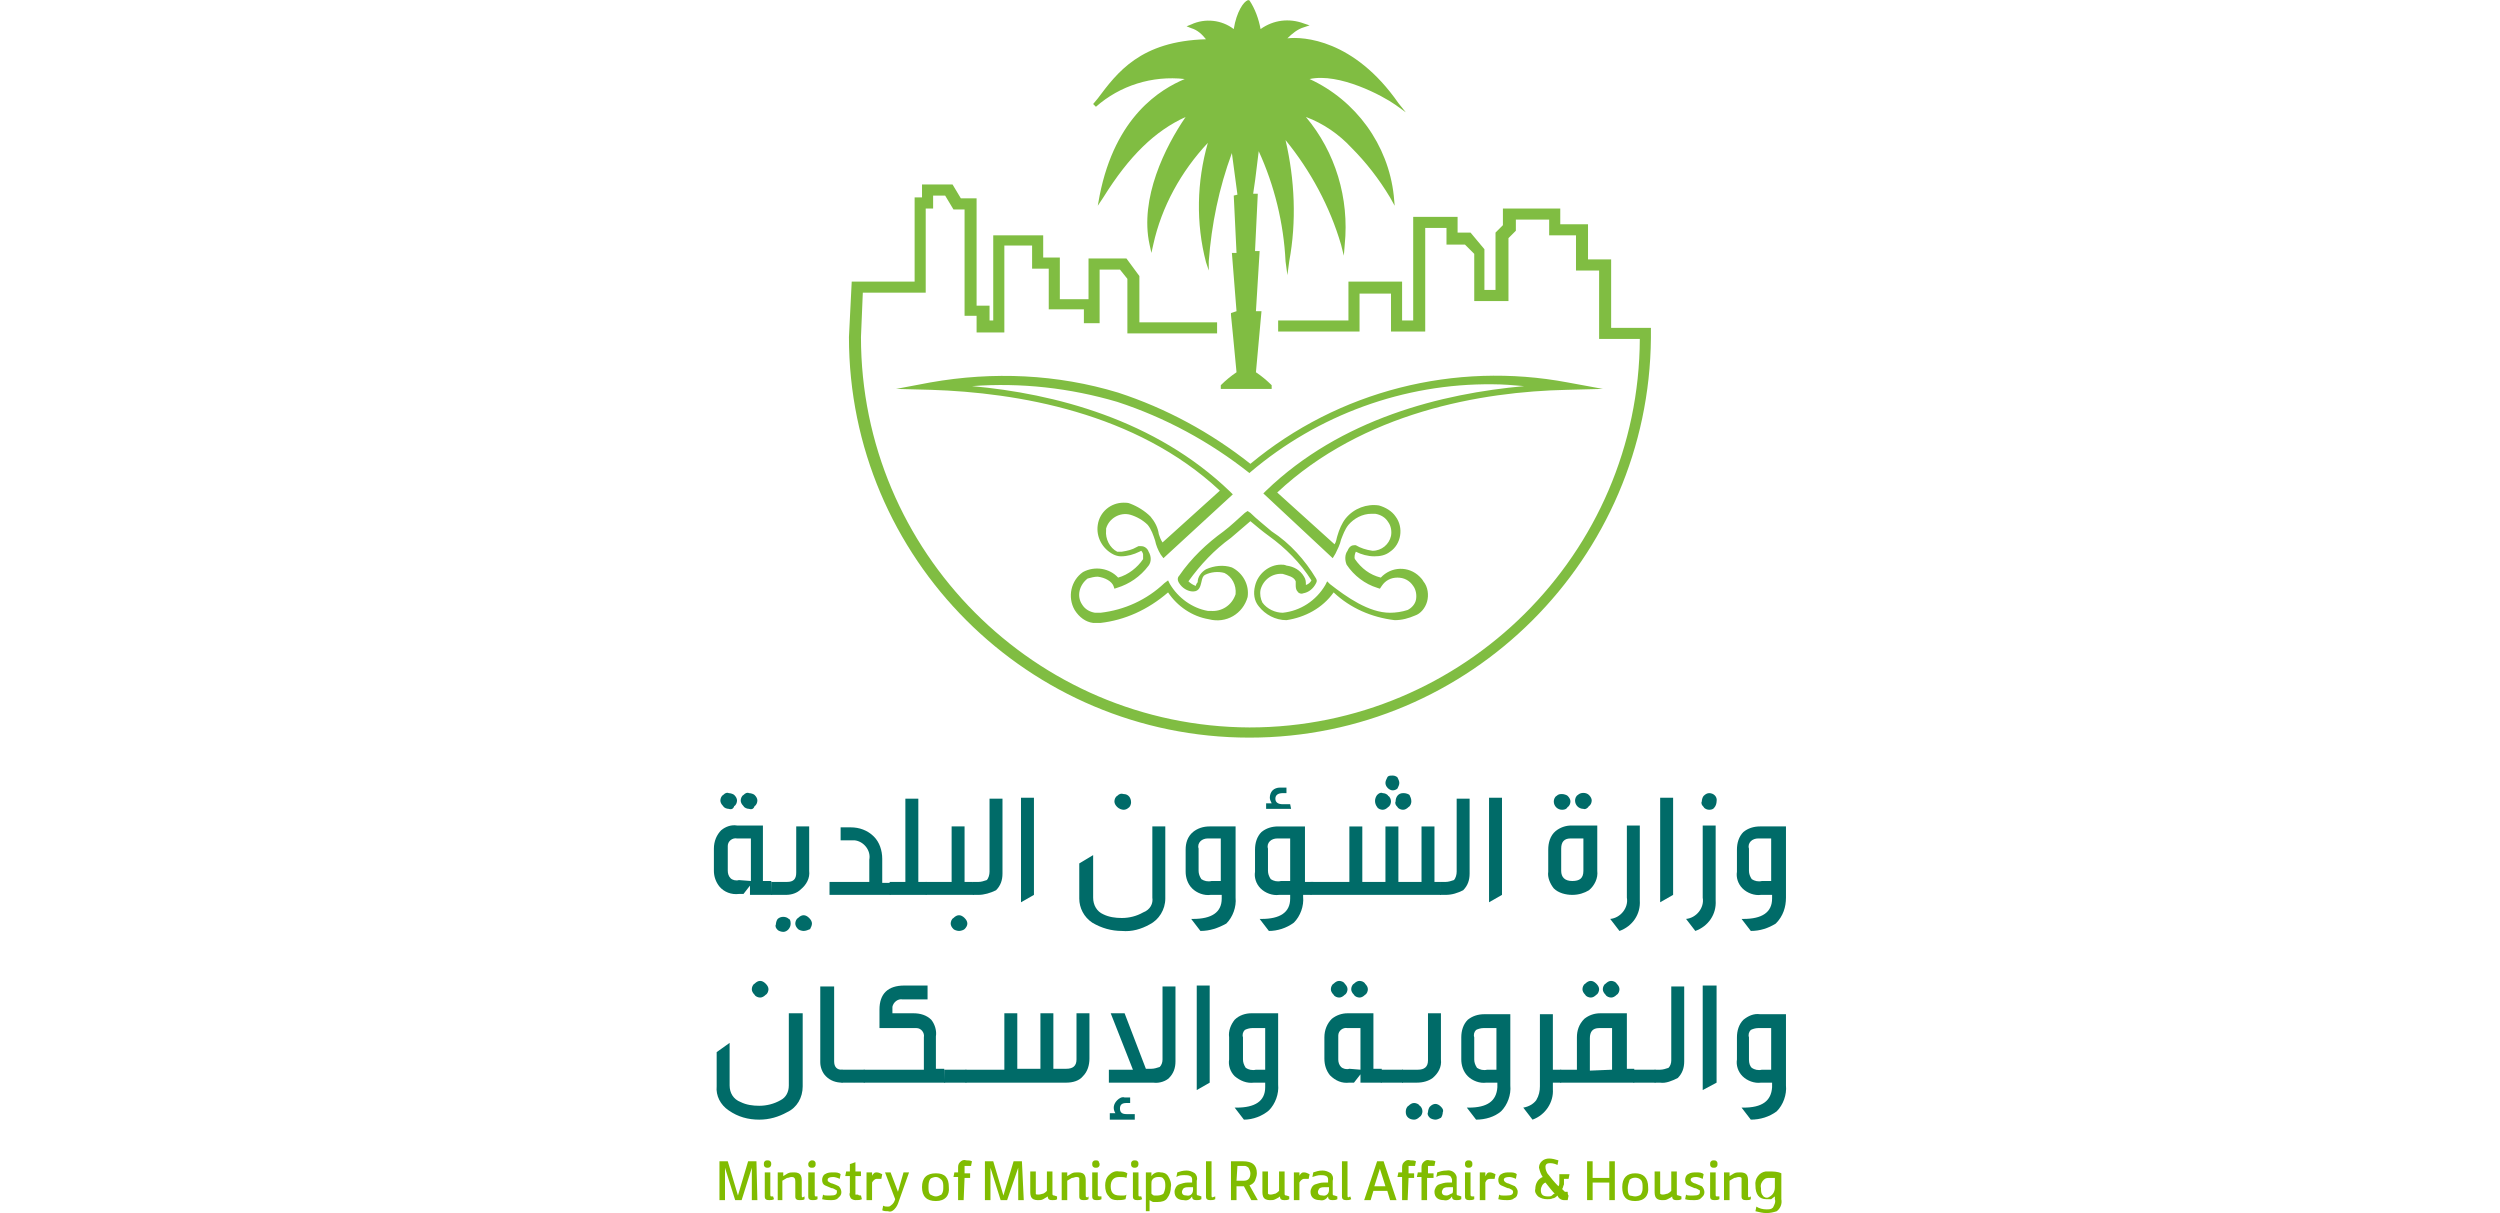 <svg width="237" height="115" viewBox="0 0 237 115" fill="none" xmlns="http://www.w3.org/2000/svg">
<path d="M118.45 69.927C97.492 69.927 80.48 52.915 80.48 31.957L80.743 26.696H86.706V18.716H87.407V17.489H90.301L91.09 18.804H92.581V28.976H93.809V30.379H94.159V22.312H98.895V24.416H100.473V28.362H103.192V24.504H106.787L108.014 26.17V30.554H115.38V31.607H106.875V26.433L106.173 25.556H104.244V30.642H102.753V29.327H99.421V25.468H97.843V23.276H95.212V31.519H92.581V29.941H91.441V19.856H90.389L89.6 18.541H88.46V19.769H87.758V27.748H81.795L81.62 31.957C81.62 52.301 98.106 68.875 118.45 68.962C138.794 68.962 155.367 52.477 155.455 32.133H151.596V25.644H149.404V22.312H146.861V20.821H143.704V21.873L143.003 22.575V28.538H139.758V24.065L138.881 23.189H137.127V21.61H135.111V31.431H131.866V27.836H128.885V31.431H121.168V30.379H127.832V26.696H132.918V30.379H133.971V20.558H138.18V22.049H139.407L140.723 23.627V27.485H141.775V22.049L142.476 21.347V19.769H147.913V21.259H150.544V24.591H152.736V31.081H156.507V32.045C156.331 52.915 139.407 69.927 118.45 69.927Z" fill="#80BD42"/>
<path d="M104.068 54.669C103.718 54.669 103.455 54.757 103.104 54.845C102.315 55.459 102.052 56.511 102.578 57.3C102.841 57.738 103.279 58.002 103.805 58.089C103.981 58.089 104.156 58.089 104.332 58.089C106.611 57.826 108.716 56.861 110.382 55.283L110.733 55.02L110.908 55.371C111.697 56.686 113.013 57.651 114.504 57.914H114.767C115.819 58.002 116.783 57.388 117.134 56.335C117.222 55.459 116.783 54.669 116.082 54.319C115.468 54.143 114.767 54.231 114.24 54.494C114.065 54.582 113.977 54.757 113.89 55.195C113.802 55.546 113.714 56.072 113.1 56.072C112.574 56.072 112.048 55.722 111.785 55.283C111.61 55.02 111.61 54.757 111.785 54.582C112.925 52.916 114.416 51.513 115.994 50.373C116.696 49.846 117.31 49.233 118.011 48.619L118.274 48.443L118.537 48.619C119.151 49.233 119.853 49.759 120.554 50.373C122.308 51.513 123.711 53.091 124.763 54.845C124.851 55.02 124.851 55.108 124.763 55.283C124.5 55.809 124.062 56.16 123.536 56.248C123.36 56.335 123.097 56.248 123.009 56.072C122.834 55.897 122.834 55.634 122.834 55.459C122.834 55.371 122.834 55.195 122.834 55.108C122.659 54.669 122.133 54.582 121.606 54.406C120.642 54.319 119.765 54.932 119.502 55.897C119.414 56.335 119.502 56.774 119.677 57.125C120.116 57.738 120.905 58.089 121.606 58.089C123.272 57.914 124.763 56.949 125.64 55.459L125.815 55.108L126.079 55.371C127.657 56.599 129.761 58.089 131.778 58.089C132.304 58.089 132.918 58.002 133.444 57.826C133.795 57.651 134.146 57.3 134.234 56.861C134.321 56.423 134.234 55.897 133.971 55.546C133.62 55.02 133.094 54.757 132.48 54.757C131.866 54.757 131.34 55.02 130.989 55.546L130.814 55.809L130.551 55.722C129.411 55.371 128.358 54.582 127.657 53.529C127.482 53.091 127.482 52.565 127.745 52.214C127.92 51.776 128.183 51.688 128.358 51.688C128.534 51.688 128.534 51.688 128.534 51.688C128.972 51.951 129.498 52.126 130.112 52.214C130.989 52.214 131.691 51.6 131.866 50.811C131.954 50.373 131.866 49.846 131.603 49.496C131.34 49.057 130.901 48.794 130.375 48.706H130.025C129.148 48.706 128.358 49.145 127.832 49.759C127.482 50.197 127.306 50.723 127.131 51.162C127.043 51.6 126.78 52.126 126.605 52.477L126.342 52.916L119.765 46.777L120.028 46.514C127.131 39.674 136.689 37.307 144.493 36.605C143.529 36.518 142.476 36.43 141.512 36.43C133.094 36.342 124.939 39.324 118.537 44.76L118.362 44.936L118.45 44.848C114.679 41.867 110.47 39.587 105.91 38.096C101.438 36.781 96.79 36.255 92.143 36.605C99.947 37.307 109.505 39.762 116.608 46.602L116.871 46.865L110.294 52.916L110.031 52.565C109.768 52.126 109.593 51.688 109.505 51.249C109.33 50.723 109.154 50.197 108.804 49.759C108.365 49.32 107.751 48.969 107.138 48.794C106.173 48.531 105.121 49.145 104.858 50.109C104.858 50.197 104.858 50.197 104.858 50.285C104.77 51.074 105.208 51.951 105.91 52.302C106.085 52.302 106.173 52.302 106.348 52.302C106.875 52.214 107.313 52.126 107.751 51.863L107.927 51.776C108.014 51.776 108.102 51.776 108.19 51.776C108.541 51.776 108.804 52.039 108.891 52.302C109.154 52.74 109.154 53.266 108.891 53.617C108.102 54.669 107.05 55.371 105.91 55.722L105.647 55.809L105.559 55.546C105.384 55.108 104.77 54.757 104.068 54.669ZM104.332 59.054C104.068 59.054 103.893 59.054 103.63 59.054C102.928 58.966 102.315 58.528 101.876 57.826C101.175 56.599 101.525 55.02 102.665 54.231C103.805 53.617 105.208 53.88 105.998 54.757C106.962 54.494 107.839 53.792 108.365 53.003C108.365 52.916 108.365 52.74 108.365 52.565C108.365 52.477 108.278 52.302 108.19 52.214L108.014 52.302C107.488 52.565 106.875 52.74 106.261 52.74C105.998 52.74 105.735 52.652 105.559 52.565C104.507 52.039 103.893 50.899 104.068 49.759C104.244 48.531 105.296 47.654 106.524 47.654C106.699 47.654 106.962 47.654 107.138 47.742C107.839 48.005 108.541 48.443 109.067 48.969C109.505 49.496 109.768 50.022 109.856 50.636C109.944 50.899 110.031 51.162 110.207 51.425L115.643 46.514C107.664 39.061 96.352 37.219 88.284 36.956L84.952 36.868L88.197 36.255C94.159 35.202 100.21 35.465 105.998 37.219C110.557 38.71 114.767 40.99 118.537 43.971C126.868 37.044 137.917 34.238 148.615 36.255L151.947 36.868L148.527 36.956C140.46 37.131 129.235 39.061 121.08 46.69L126.517 51.6C126.692 51.337 126.692 51.074 126.78 50.811C126.955 50.197 127.218 49.583 127.569 49.145C128.358 48.18 129.586 47.742 130.726 47.917C131.34 48.093 131.954 48.443 132.304 48.969C133.094 50.022 132.831 51.6 131.778 52.302C131.34 52.652 130.814 52.74 130.288 52.74C129.674 52.74 129.06 52.565 128.534 52.302C128.446 52.477 128.358 52.828 128.446 53.003C129.06 53.88 129.849 54.494 130.901 54.757C131.866 53.705 133.532 53.617 134.584 54.669C134.672 54.757 134.847 54.932 134.935 55.108C135.374 55.634 135.461 56.423 135.286 57.037C135.111 57.651 134.672 58.177 134.146 58.352C133.532 58.615 132.918 58.791 132.217 58.791C130.025 58.528 128.008 57.651 126.429 56.16C125.377 57.651 123.711 58.528 121.957 58.791C120.905 58.791 119.94 58.265 119.326 57.475C118.888 56.949 118.8 56.248 118.976 55.546C119.239 54.406 120.291 53.529 121.431 53.529C121.606 53.529 121.782 53.529 121.957 53.617C122.659 53.705 123.272 54.056 123.623 54.669C123.799 54.932 123.799 55.195 123.799 55.459C124.062 55.371 124.237 55.195 124.325 55.02C123.272 53.354 121.869 51.951 120.291 50.811C119.677 50.373 119.063 49.846 118.537 49.408C117.923 49.934 117.31 50.46 116.696 50.986C115.117 52.126 113.802 53.529 112.662 55.108C112.837 55.283 113.1 55.459 113.364 55.546C113.364 55.459 113.451 55.283 113.539 55.195C113.539 54.669 113.89 54.231 114.328 53.968C115.117 53.617 115.994 53.529 116.783 53.792C117.836 54.319 118.45 55.459 118.274 56.599C117.836 58.177 116.257 59.142 114.591 58.703C113.013 58.44 111.61 57.475 110.733 56.16C108.804 57.826 106.611 58.791 104.332 59.054Z" fill="#80BD42"/>
<path d="M132.304 9.948L133.269 10.649L132.567 9.772C128.358 3.722 123.535 3.459 122.045 3.634C122.483 3.196 123.009 2.757 123.623 2.582L124.149 2.406L123.623 2.231C122.22 1.705 120.729 1.88 119.502 2.757C119.326 1.793 118.976 0.828 118.449 0.039C118.362 0.039 118.274 -0.049 118.274 0.039C117.923 0.126 117.222 1.091 116.959 2.757C115.819 1.88 114.24 1.705 112.925 2.319L112.487 2.494L112.925 2.669C113.539 2.845 113.977 3.283 114.328 3.722C108.102 3.897 105.91 6.879 104.068 9.334L103.63 9.86L103.893 10.123C106.173 8.106 109.242 7.142 112.311 7.492C110.031 8.457 105.734 11 104.244 18.541L104.068 19.506L104.594 18.717C107.05 14.771 109.505 12.403 112.399 11.088C110.47 13.894 108.014 18.804 108.979 23.189L109.154 23.978L109.33 23.189C110.119 19.594 111.96 16.261 114.503 13.543C113.451 17.226 113.363 21.172 114.328 24.855L114.591 25.644V24.767C114.854 21.26 115.556 17.84 116.783 14.508L117.309 18.454L116.959 18.541L117.222 23.978H116.783L117.222 29.503L116.696 29.678V29.853C116.696 29.853 117.046 33.361 117.222 35.29C116.696 35.641 116.169 36.079 115.731 36.518V36.868H120.554V36.518C120.116 36.079 119.589 35.641 119.063 35.29L119.589 29.503H119.063L119.414 23.803H118.976L119.239 18.366H118.8C118.888 17.84 119.063 16.612 119.326 14.332C120.817 17.577 121.694 21.172 121.869 24.767L122.045 26.083L122.22 24.767C122.922 20.997 122.746 17.051 121.869 13.28C124.237 16.174 126.078 19.594 127.131 23.189L127.394 24.241L127.481 23.189C127.92 18.804 126.605 14.42 123.798 11.088C125.465 11.701 126.955 12.754 128.095 13.981C129.498 15.384 130.726 16.963 131.778 18.717L132.217 19.506L132.129 18.541C131.603 13.718 128.534 9.509 124.149 7.492C126.955 6.879 131.077 9.071 132.304 9.948Z" fill="#80BD42"/>
<path d="M71.799 113.772H71.273V110.703L70.308 113.772H69.694L68.73 110.703V113.772H68.204V110.089H68.993L69.957 113.334L70.922 110.089H71.711L71.799 113.772Z" fill="#80BC00"/>
<path d="M73.114 110.352C73.114 110.528 73.026 110.703 72.763 110.703C72.676 110.703 72.588 110.703 72.5 110.615C72.413 110.528 72.413 110.44 72.413 110.352C72.413 110.265 72.413 110.177 72.5 110.089C72.588 110.001 72.676 110.001 72.763 110.001C72.851 110.001 72.939 110.001 73.026 110.089C73.114 110.177 73.114 110.265 73.114 110.352ZM73.29 113.421L73.377 113.684C73.202 113.772 73.114 113.772 72.939 113.772C72.851 113.772 72.676 113.772 72.588 113.684C72.5 113.597 72.5 113.509 72.5 113.421V111.141H73.026V113.246C73.026 113.334 73.026 113.421 73.114 113.421H73.29Z" fill="#80BC00"/>
<path d="M76.27 113.422V113.685C76.183 113.772 76.007 113.772 75.832 113.772C75.744 113.772 75.569 113.772 75.481 113.685C75.394 113.597 75.394 113.509 75.394 113.422V112.019C75.394 111.931 75.394 111.756 75.306 111.668C75.218 111.58 75.131 111.58 75.043 111.58C74.868 111.58 74.78 111.668 74.604 111.668C74.429 111.756 74.341 111.843 74.166 111.931V113.772H73.728V111.142H74.254V111.493C74.429 111.405 74.517 111.317 74.692 111.229C74.868 111.142 75.043 111.142 75.218 111.142C75.394 111.142 75.657 111.142 75.832 111.317C76.007 111.492 76.007 111.756 76.007 112.019V113.334C76.007 113.422 76.007 113.509 76.095 113.509L76.27 113.422Z" fill="#80BC00"/>
<path d="M77.324 110.352C77.324 110.44 77.324 110.528 77.236 110.615C77.148 110.703 77.061 110.703 76.973 110.703C76.885 110.703 76.797 110.703 76.71 110.615C76.622 110.528 76.622 110.44 76.622 110.352C76.622 110.177 76.797 110.001 76.973 110.001C77.061 110.001 77.148 110.001 77.236 110.089C77.324 110.177 77.324 110.265 77.324 110.352ZM77.499 113.421V113.684C77.324 113.772 77.236 113.772 77.061 113.772C76.973 113.772 76.797 113.772 76.71 113.684C76.622 113.597 76.622 113.509 76.622 113.421V111.141H77.236V113.246C77.236 113.334 77.236 113.421 77.324 113.421H77.499Z" fill="#80BC00"/>
<path d="M77.937 113.685L78.025 113.246C78.112 113.334 78.288 113.334 78.376 113.334H78.726C79.165 113.334 79.34 113.246 79.34 112.983C79.34 112.896 79.34 112.808 79.252 112.808C79.077 112.72 78.989 112.632 78.814 112.632C78.638 112.545 78.376 112.457 78.2 112.369C78.025 112.282 77.937 112.106 77.937 111.843C77.937 111.668 78.025 111.405 78.2 111.317C78.463 111.142 78.726 111.142 78.989 111.142C79.252 111.142 79.515 111.142 79.691 111.317L79.603 111.756C79.428 111.668 79.165 111.58 78.989 111.58C78.638 111.58 78.463 111.668 78.463 111.843C78.463 111.931 78.463 112.019 78.551 112.019C78.638 112.106 78.814 112.194 78.902 112.194C79.165 112.282 79.34 112.369 79.515 112.457C79.778 112.72 79.866 113.159 79.603 113.422C79.515 113.509 79.515 113.509 79.428 113.597C79.252 113.772 78.989 113.772 78.726 113.772C78.551 113.772 78.288 113.772 77.937 113.685Z" fill="#80BC00"/>
<path d="M81.62 113.333L81.708 113.684C81.532 113.772 81.357 113.772 81.094 113.772C80.919 113.772 80.743 113.684 80.656 113.597C80.568 113.421 80.48 113.246 80.568 113.07V111.492H80.129L80.217 111.054H80.568V110.352L81.094 110.177V111.054H81.62V111.492H81.094V112.983C81.094 113.07 81.094 113.158 81.094 113.246C81.094 113.246 81.182 113.246 81.357 113.246C81.357 113.333 81.532 113.333 81.62 113.333Z" fill="#80BC00"/>
<path d="M82.672 113.772H82.146V111.142H82.672V111.493C82.672 111.405 82.76 111.317 82.847 111.229C82.935 111.142 83.023 111.142 83.111 111.142C83.286 111.142 83.461 111.229 83.637 111.317L83.549 111.756C83.374 111.756 83.286 111.756 83.111 111.756C82.935 111.756 82.76 111.931 82.672 112.106V113.772Z" fill="#80BC00"/>
<path d="M84.864 113.685L83.9 111.142H84.426L85.127 112.983L85.654 111.142H86.18L85.215 113.86C85.127 114.123 85.04 114.386 84.777 114.649C84.601 114.825 84.426 114.912 84.163 114.825C83.987 114.825 83.812 114.825 83.637 114.737L83.724 114.299C83.9 114.386 83.987 114.386 84.163 114.386C84.251 114.386 84.338 114.386 84.426 114.299C84.689 114.123 84.777 113.948 84.864 113.685Z" fill="#80BC00"/>
<path d="M88.723 113.859C87.846 113.859 87.407 113.421 87.407 112.544C87.407 111.667 87.846 111.229 88.723 111.229C89.6 111.229 89.95 111.667 89.95 112.544C90.038 113.333 89.6 113.859 88.723 113.859ZM88.723 113.421C88.898 113.421 89.073 113.333 89.249 113.245C89.424 112.982 89.424 112.807 89.424 112.544C89.424 112.281 89.424 112.018 89.249 111.842C89.073 111.667 88.898 111.579 88.723 111.579C88.547 111.579 88.284 111.667 88.196 111.755C88.021 112.018 88.021 112.281 88.021 112.544C88.021 112.807 88.021 113.07 88.196 113.245C88.372 113.333 88.547 113.421 88.723 113.421Z" fill="#80BC00"/>
<path d="M91.353 113.772H90.827V111.58H90.389L90.476 111.141H90.827V110.791C90.827 110.528 90.827 110.352 91.002 110.177C91.178 110.001 91.353 109.914 91.616 110.001C91.792 110.001 91.967 110.001 92.142 110.089L92.055 110.528C91.967 110.528 91.792 110.528 91.704 110.528C91.616 110.528 91.529 110.528 91.441 110.528C91.441 110.615 91.441 110.703 91.441 110.791V111.229H91.967V111.668H91.441L91.353 113.772Z" fill="#80BC00"/>
<path d="M97.053 113.772H96.527V110.703L95.475 113.772H94.861L93.896 110.703V113.772H93.37V110.089H94.159L95.124 113.334L96.088 110.089H96.878L97.053 113.772Z" fill="#80BC00"/>
<path d="M100.21 113.422V113.685C100.123 113.773 99.947 113.773 99.772 113.773C99.684 113.773 99.509 113.773 99.421 113.685C99.334 113.597 99.334 113.509 99.334 113.422C99.158 113.509 99.07 113.597 98.895 113.685C98.72 113.773 98.632 113.773 98.457 113.773C98.281 113.773 98.018 113.773 97.843 113.597C97.668 113.422 97.668 113.159 97.668 112.896V111.054H98.194V112.808C98.194 112.983 98.194 113.071 98.194 113.159C98.194 113.246 98.281 113.246 98.457 113.246C98.632 113.246 98.807 113.159 98.895 113.159C99.07 113.071 99.158 112.983 99.246 112.896V111.054H99.772V113.159C99.772 113.246 99.772 113.334 99.947 113.334L100.21 113.422Z" fill="#80BC00"/>
<path d="M103.191 113.422V113.685C103.016 113.772 102.928 113.772 102.753 113.772C102.665 113.772 102.49 113.772 102.402 113.685C102.315 113.597 102.315 113.509 102.315 113.422V112.019C102.315 111.931 102.315 111.843 102.315 111.668C102.227 111.58 102.139 111.58 102.051 111.58C101.876 111.58 101.788 111.668 101.613 111.668C101.438 111.756 101.35 111.843 101.175 111.931V113.772H100.648V111.142H101.175V111.493C101.35 111.405 101.438 111.317 101.613 111.229C101.788 111.142 101.964 111.142 102.139 111.142C102.315 111.142 102.578 111.142 102.753 111.317C102.928 111.492 102.928 111.756 102.928 112.019V113.334C102.928 113.422 102.928 113.509 103.104 113.509L103.191 113.422Z" fill="#80BC00"/>
<path d="M104.244 110.352C104.244 110.44 104.244 110.528 104.156 110.615C104.068 110.703 103.98 110.703 103.893 110.703C103.805 110.703 103.717 110.703 103.63 110.615C103.542 110.528 103.542 110.44 103.542 110.352C103.542 110.265 103.542 110.177 103.63 110.089C103.717 110.001 103.805 110.001 103.893 110.001C103.98 110.001 104.068 110.001 104.156 110.089C104.156 110.177 104.244 110.265 104.244 110.352ZM104.419 113.421V113.684C104.244 113.772 104.156 113.772 103.98 113.772C103.893 113.772 103.717 113.772 103.63 113.684C103.542 113.597 103.542 113.509 103.542 113.421V111.141H104.068V113.246C104.068 113.334 104.068 113.421 104.244 113.421H104.419Z" fill="#80BC00"/>
<path d="M106.787 113.246L106.699 113.684C106.436 113.772 106.173 113.772 105.91 113.772C105.559 113.772 105.296 113.684 105.121 113.421C104.858 113.158 104.77 112.808 104.77 112.369C104.77 112.018 104.858 111.668 105.121 111.404C105.384 111.141 105.735 110.966 106.085 111.054C106.348 111.054 106.612 111.054 106.875 111.229L106.787 111.668C106.611 111.58 106.348 111.58 106.085 111.58C105.559 111.58 105.296 111.931 105.296 112.457C105.296 113.071 105.559 113.334 106.173 113.334H106.524C106.611 113.334 106.699 113.334 106.787 113.246Z" fill="#80BC00"/>
<path d="M107.927 110.352C107.927 110.528 107.839 110.703 107.576 110.703C107.488 110.703 107.4 110.703 107.313 110.615C107.225 110.528 107.225 110.44 107.225 110.352C107.225 110.265 107.225 110.177 107.313 110.089C107.4 110.001 107.488 110.001 107.576 110.001C107.664 110.001 107.751 110.001 107.839 110.089C107.927 110.177 107.927 110.265 107.927 110.352ZM108.19 113.421L108.277 113.684C108.102 113.772 108.014 113.772 107.839 113.772C107.751 113.772 107.576 113.772 107.488 113.684C107.4 113.597 107.4 113.509 107.4 113.421V111.141H107.927V113.246C107.927 113.334 107.927 113.421 108.014 113.421H108.19Z" fill="#80BC00"/>
<path d="M109.155 114.824H108.628V111.141H109.155V111.492C109.33 111.229 109.681 111.054 110.031 111.141C110.295 111.141 110.558 111.229 110.733 111.492C110.908 111.755 111.084 112.194 110.996 112.544C110.996 112.895 110.908 113.246 110.645 113.597C110.47 113.86 110.119 113.947 109.768 113.947C109.593 113.947 109.505 113.947 109.33 113.947C109.242 113.947 109.155 113.86 108.979 113.772V114.824H109.155ZM109.155 112.281V113.158C109.242 113.246 109.33 113.334 109.418 113.334C109.505 113.334 109.681 113.334 109.768 113.334C109.944 113.334 110.207 113.246 110.295 113.158C110.382 112.983 110.47 112.72 110.47 112.457C110.47 112.194 110.47 111.931 110.295 111.755C110.207 111.58 110.031 111.58 109.768 111.58C109.593 111.58 109.33 111.667 109.242 111.843C109.155 111.931 109.155 112.106 109.155 112.281Z" fill="#80BC00"/>
<path d="M113.89 113.421V113.684C113.714 113.772 113.627 113.772 113.451 113.772C113.364 113.772 113.188 113.772 113.1 113.684C113.013 113.596 113.013 113.509 113.013 113.421C112.837 113.684 112.574 113.86 112.224 113.772C111.697 113.772 111.347 113.509 111.347 112.983C111.347 112.72 111.522 112.369 111.785 112.281C112.048 112.193 112.311 112.106 112.574 112.106H113.013V111.843C113.013 111.755 113.013 111.58 112.837 111.492C112.662 111.404 112.487 111.404 112.311 111.404C112.048 111.404 111.785 111.404 111.522 111.58L111.61 111.141C111.873 111.053 112.136 110.966 112.487 110.966C112.75 110.966 113.013 111.053 113.276 111.229C113.451 111.404 113.539 111.667 113.451 111.93V113.158C113.451 113.246 113.451 113.333 113.627 113.333L113.89 113.421ZM113.1 112.807V112.544H112.75C112.574 112.544 112.399 112.544 112.224 112.632C112.136 112.72 112.048 112.895 112.048 112.983C112.048 113.246 112.224 113.333 112.487 113.333C112.837 113.421 113.1 113.158 113.1 112.807C113.1 112.895 113.1 112.895 113.1 112.807Z" fill="#80BC00"/>
<path d="M115.205 113.421V113.684C115.03 113.772 114.942 113.772 114.767 113.772C114.679 113.772 114.504 113.772 114.416 113.684C114.328 113.597 114.328 113.509 114.328 113.421V110.089H114.854V113.334C114.854 113.421 114.854 113.509 114.942 113.509L115.205 113.421Z" fill="#80BC00"/>
<path d="M119.239 113.772H118.625L117.923 112.457H117.222V113.772H116.696V110.089H117.836C118.713 110.089 119.151 110.44 119.151 111.229C119.151 111.492 119.063 111.667 118.976 111.931C118.888 112.106 118.713 112.281 118.45 112.369L119.239 113.772ZM117.222 111.931H117.923C118.274 111.931 118.537 111.755 118.537 111.229C118.537 111.054 118.45 110.878 118.362 110.703C118.274 110.615 118.099 110.528 118.011 110.528H117.31L117.222 111.931Z" fill="#80BC00"/>
<path d="M122.22 113.422V113.685C122.044 113.773 121.957 113.773 121.781 113.773C121.694 113.773 121.518 113.773 121.431 113.685C121.343 113.597 121.343 113.509 121.343 113.422C121.255 113.509 121.08 113.597 120.904 113.685C120.729 113.773 120.641 113.773 120.466 113.773C120.291 113.773 120.028 113.773 119.852 113.597C119.677 113.422 119.677 113.159 119.677 112.896V111.054H120.203V112.808C120.203 112.896 120.203 113.071 120.203 113.159C120.291 113.246 120.378 113.246 120.466 113.246C120.641 113.246 120.817 113.159 120.904 113.159C121.08 113.071 121.167 112.983 121.255 112.896V111.054H121.781V113.159C121.781 113.246 121.781 113.334 121.957 113.334L122.22 113.422Z" fill="#80BC00"/>
<path d="M123.185 113.772H122.659V111.142H123.185V111.493C123.185 111.405 123.273 111.317 123.36 111.229C123.448 111.142 123.536 111.142 123.623 111.142C123.799 111.142 123.974 111.229 124.149 111.317L124.062 111.756C123.886 111.756 123.799 111.756 123.623 111.756C123.448 111.756 123.273 111.931 123.185 112.106V113.772Z" fill="#80BC00"/>
<path d="M126.78 113.421V113.684C126.604 113.772 126.517 113.772 126.341 113.772C126.254 113.772 126.078 113.772 125.991 113.684C125.903 113.596 125.903 113.509 125.903 113.421C125.728 113.684 125.464 113.86 125.114 113.772C124.588 113.772 124.237 113.509 124.237 112.983C124.237 112.72 124.412 112.369 124.675 112.281C124.938 112.193 125.201 112.106 125.464 112.106H125.903V111.843C125.903 111.755 125.903 111.58 125.728 111.492C125.552 111.404 125.377 111.404 125.201 111.404C124.938 111.404 124.675 111.492 124.412 111.58L124.5 111.141C124.763 111.053 125.026 110.966 125.377 110.966C125.64 110.966 125.903 111.053 126.166 111.229C126.341 111.404 126.429 111.667 126.341 111.93V113.158C126.341 113.246 126.341 113.333 126.517 113.333L126.78 113.421ZM125.991 112.807V112.544H125.64C125.464 112.544 125.289 112.544 125.114 112.632C125.026 112.72 124.938 112.895 124.938 112.983C124.938 113.246 125.114 113.333 125.377 113.333C125.728 113.421 125.991 113.158 125.991 112.807C125.991 112.895 125.991 112.895 125.991 112.807Z" fill="#80BC00"/>
<path d="M128.007 113.421L128.095 113.684C127.92 113.772 127.832 113.772 127.657 113.772C127.569 113.772 127.394 113.772 127.306 113.684C127.218 113.597 127.218 113.509 127.218 113.421V110.089H127.744V113.334C127.744 113.421 127.744 113.509 127.832 113.509L128.007 113.421Z" fill="#80BC00"/>
<path d="M132.392 113.772H131.778L131.515 112.895H130.2L129.937 113.772H129.323L130.55 110.089H131.164L132.392 113.772ZM131.34 112.457L130.813 110.791L130.287 112.457H131.34Z" fill="#80BC00"/>
<path d="M133.444 113.772H132.918V111.58H132.479L132.567 111.141H132.918V110.791C132.918 110.528 132.918 110.352 133.093 110.177C133.269 110.001 133.444 109.914 133.707 110.001C133.883 110.001 134.058 110.001 134.233 110.089L134.146 110.528C134.058 110.528 133.883 110.528 133.795 110.528C133.707 110.528 133.619 110.528 133.532 110.528C133.532 110.615 133.532 110.703 133.532 110.791V111.229H134.058V111.668H133.532L133.444 113.772ZM135.286 113.772H134.759V111.58H134.321L134.409 111.141H134.759V110.791C134.759 110.528 134.759 110.352 134.935 110.177C135.11 110.001 135.286 109.914 135.549 110.001C135.724 110.001 135.899 110.001 136.075 110.089L135.987 110.528C135.899 110.528 135.724 110.528 135.636 110.528C135.549 110.528 135.461 110.528 135.373 110.528C135.373 110.615 135.373 110.703 135.373 110.791V111.229H135.899V111.668H135.286V113.772Z" fill="#80BC00"/>
<path d="M138.53 113.421V113.684C138.355 113.772 138.267 113.772 138.092 113.772C138.004 113.772 137.829 113.772 137.741 113.684C137.653 113.597 137.653 113.509 137.653 113.421C137.478 113.684 137.215 113.86 136.864 113.772C136.338 113.772 135.987 113.509 135.987 112.983C135.987 112.72 136.163 112.369 136.426 112.281C136.689 112.194 136.952 112.106 137.215 112.106H137.653V111.843C137.653 111.755 137.566 111.58 137.478 111.492C137.303 111.405 137.127 111.405 136.952 111.405C136.689 111.405 136.426 111.405 136.163 111.58L136.25 111.141C136.513 111.054 136.777 110.966 137.127 110.966C137.566 110.878 138.004 111.141 138.092 111.58C138.092 111.668 138.092 111.843 138.092 111.931V113.158C138.092 113.246 138.092 113.334 138.267 113.334L138.53 113.421ZM137.741 112.808V112.545H137.39C137.215 112.545 137.04 112.545 136.864 112.632C136.777 112.72 136.689 112.895 136.689 112.983C136.689 113.246 136.864 113.334 137.127 113.334C137.303 113.334 137.39 113.246 137.566 113.158C137.741 113.158 137.741 112.983 137.741 112.808Z" fill="#80BC00"/>
<path d="M139.583 110.352C139.583 110.44 139.583 110.528 139.495 110.615C139.407 110.703 139.32 110.703 139.232 110.703C139.144 110.703 139.057 110.703 138.969 110.615C138.881 110.528 138.881 110.44 138.881 110.352C138.881 110.265 138.881 110.177 138.969 110.089C139.057 110.001 139.144 110.001 139.232 110.001C139.32 110.001 139.407 110.001 139.495 110.089C139.583 110.177 139.583 110.265 139.583 110.352ZM139.758 113.421V113.684C139.583 113.772 139.495 113.772 139.32 113.772C139.232 113.772 139.057 113.772 138.969 113.684C138.881 113.597 138.881 113.509 138.881 113.421V111.141H139.407V113.246C139.407 113.334 139.407 113.421 139.583 113.421H139.758Z" fill="#80BC00"/>
<path d="M140.81 113.772H140.284V111.142H140.81V111.493C140.898 111.405 140.898 111.317 140.986 111.229C141.073 111.142 141.161 111.142 141.249 111.142C141.424 111.142 141.6 111.229 141.775 111.317L141.687 111.756C141.512 111.756 141.424 111.756 141.249 111.756C141.073 111.756 140.898 111.843 140.81 112.106V113.772Z" fill="#80BC00"/>
<path d="M142.038 113.685L142.125 113.246C142.213 113.334 142.388 113.334 142.476 113.334H142.827C143.265 113.334 143.441 113.246 143.441 112.983C143.441 112.896 143.353 112.808 143.353 112.808C143.178 112.72 143.09 112.632 142.914 112.632C142.739 112.545 142.476 112.457 142.301 112.369C142.125 112.282 142.038 112.106 142.038 111.843C142.038 111.668 142.125 111.405 142.301 111.317C142.564 111.142 142.827 111.142 143.09 111.142C143.353 111.142 143.616 111.142 143.791 111.317L143.704 111.756C143.528 111.668 143.265 111.58 143.09 111.58C142.739 111.58 142.564 111.668 142.564 111.843C142.564 111.931 142.651 112.019 142.651 112.019C142.739 112.106 142.914 112.194 143.002 112.194C143.178 112.282 143.441 112.369 143.616 112.457C143.791 112.632 143.879 112.808 143.879 112.983C143.879 113.246 143.791 113.509 143.528 113.597C143.353 113.772 143.09 113.772 142.827 113.772C142.651 113.772 142.388 113.772 142.038 113.685Z" fill="#80BC00"/>
<path d="M148.703 113.334L148.615 113.772C148.527 113.772 148.352 113.772 148.264 113.772C148.001 113.772 147.738 113.597 147.65 113.334C147.563 113.422 147.387 113.597 147.212 113.597C147.037 113.685 146.861 113.685 146.686 113.685C146.335 113.685 146.072 113.597 145.809 113.422C145.633 113.246 145.458 112.983 145.546 112.72C145.546 112.194 145.809 111.755 146.247 111.58C146.072 111.317 145.984 111.054 145.897 110.703C145.897 110.44 145.984 110.265 146.16 110.089C146.335 109.914 146.598 109.826 146.861 109.826C147.124 109.826 147.475 109.914 147.738 110.002L147.65 110.44C147.475 110.352 147.212 110.265 146.949 110.265C146.686 110.265 146.51 110.352 146.51 110.615C146.51 110.879 146.598 111.054 146.686 111.229C147.037 111.668 147.3 112.019 147.738 112.457C147.826 112.369 147.826 112.194 147.826 112.019C147.826 111.755 147.826 111.58 147.826 111.317H148.79L148.703 111.755H148.264C148.264 111.931 148.264 112.106 148.264 112.282C148.176 112.457 148.176 112.632 148.089 112.72C148.176 112.808 148.264 112.895 148.352 112.983C148.44 112.983 148.527 112.983 148.615 112.983C148.615 113.334 148.703 113.334 148.703 113.334ZM147.387 113.158C147.124 112.895 146.861 112.545 146.51 112.106C146.247 112.194 146.072 112.545 146.072 112.808C146.072 113.246 146.247 113.422 146.773 113.422C146.861 113.422 147.037 113.422 147.124 113.334C147.212 113.246 147.3 113.158 147.387 113.158Z" fill="#80BC00"/>
<path d="M153.087 113.772H152.561V112.106H150.982V113.772H150.456V110.089H150.982V111.667H152.561V110.089H153.087V113.772Z" fill="#80BC00"/>
<path d="M155.016 113.859C154.139 113.859 153.789 113.421 153.789 112.544C153.789 111.667 154.227 111.229 155.016 111.229C155.805 111.229 156.244 111.667 156.244 112.544C156.332 113.333 155.893 113.859 155.016 113.859ZM155.016 113.421C155.192 113.421 155.455 113.333 155.542 113.245C155.718 112.982 155.718 112.807 155.718 112.544C155.718 112.281 155.718 112.018 155.542 111.842C155.279 111.579 154.753 111.579 154.49 111.842C154.402 112.105 154.315 112.369 154.315 112.632C154.315 112.895 154.315 113.158 154.49 113.333C154.578 113.333 154.841 113.421 155.016 113.421Z" fill="#80BC00"/>
<path d="M159.4 113.422V113.685C159.225 113.773 159.137 113.773 158.962 113.773C158.874 113.773 158.699 113.773 158.611 113.685C158.524 113.597 158.524 113.509 158.524 113.422C158.436 113.509 158.26 113.597 158.085 113.685C157.91 113.773 157.822 113.773 157.647 113.773C157.471 113.773 157.208 113.773 157.033 113.597C156.857 113.422 156.857 113.159 156.857 112.896V111.054H157.384V112.808C157.384 112.896 157.384 113.071 157.384 113.159C157.471 113.246 157.559 113.246 157.647 113.246C157.822 113.246 157.997 113.159 158.085 113.159C158.26 113.071 158.348 112.983 158.436 112.896V111.054H158.962V113.159C158.962 113.246 158.962 113.334 159.137 113.334L159.4 113.422Z" fill="#80BC00"/>
<path d="M159.751 113.685L159.839 113.246C159.927 113.334 160.102 113.334 160.19 113.334H160.541C160.979 113.334 161.154 113.246 161.154 112.983C161.154 112.896 161.154 112.808 161.067 112.808C160.891 112.72 160.804 112.632 160.628 112.632C160.453 112.545 160.19 112.457 160.015 112.369C159.839 112.282 159.751 112.106 159.751 111.843C159.751 111.668 159.839 111.405 160.015 111.317C160.278 111.142 160.541 111.142 160.804 111.142C161.067 111.142 161.33 111.142 161.505 111.317L161.418 111.756C161.242 111.668 160.979 111.58 160.804 111.58C160.453 111.58 160.278 111.668 160.278 111.843C160.278 111.931 160.365 112.019 160.365 112.019C160.453 112.106 160.628 112.194 160.716 112.194C160.891 112.282 161.154 112.369 161.33 112.457C161.593 112.72 161.681 113.159 161.418 113.422C161.33 113.509 161.33 113.509 161.242 113.597C161.067 113.772 160.804 113.772 160.541 113.772C160.278 113.772 160.015 113.772 159.751 113.685Z" fill="#80BC00"/>
<path d="M162.821 110.352C162.821 110.44 162.821 110.528 162.733 110.615C162.645 110.703 162.558 110.703 162.47 110.703C162.382 110.703 162.295 110.703 162.207 110.615C162.119 110.528 162.119 110.44 162.119 110.352C162.119 110.265 162.119 110.177 162.207 110.089C162.295 110.001 162.382 110.001 162.47 110.001C162.558 110.001 162.645 110.001 162.733 110.089C162.821 110.177 162.821 110.265 162.821 110.352ZM162.996 113.421V113.684C162.821 113.772 162.733 113.772 162.558 113.772C162.47 113.772 162.295 113.772 162.207 113.684C162.119 113.597 162.119 113.509 162.119 113.421V111.141H162.645V113.246C162.645 113.334 162.645 113.421 162.733 113.421H162.996Z" fill="#80BC00"/>
<path d="M165.978 113.422V113.685C165.89 113.772 165.714 113.772 165.539 113.772C165.451 113.772 165.276 113.772 165.188 113.685C165.101 113.597 165.101 113.509 165.101 113.422V112.019C165.101 111.843 165.101 111.756 165.101 111.668C165.013 111.58 164.925 111.58 164.838 111.58C164.662 111.58 164.575 111.668 164.399 111.668C164.224 111.756 164.136 111.843 163.961 111.931V113.772H163.435V111.142H163.961V111.493C164.136 111.405 164.224 111.317 164.399 111.229C164.575 111.142 164.75 111.142 164.925 111.142C165.101 111.142 165.364 111.142 165.539 111.317C165.714 111.492 165.714 111.756 165.714 112.019V113.334C165.714 113.422 165.714 113.509 165.802 113.509L165.978 113.422Z" fill="#80BC00"/>
<path d="M168.257 113.685V113.422C168.17 113.509 167.994 113.597 167.907 113.685C167.731 113.685 167.644 113.685 167.468 113.685C166.767 113.685 166.416 113.246 166.416 112.369C166.328 111.756 166.767 111.142 167.381 111.054C167.468 111.054 167.644 111.054 167.731 111.054C168.082 111.054 168.521 111.054 168.871 111.23V113.685C168.959 114.123 168.784 114.562 168.433 114.825C168.17 114.912 167.819 115 167.468 115C167.117 115 166.767 114.912 166.416 114.825L166.504 114.386C166.767 114.562 167.117 114.649 167.468 114.649C167.731 114.649 167.907 114.649 168.082 114.474C168.257 114.123 168.345 113.948 168.257 113.685ZM168.257 112.545V111.668C168.082 111.668 167.907 111.668 167.731 111.668C167.556 111.668 167.381 111.668 167.205 111.843C167.03 112.019 166.854 112.282 166.942 112.633C166.942 112.896 166.942 113.159 167.117 113.334C167.205 113.509 167.468 113.597 167.644 113.509C167.994 113.334 168.257 113.071 168.257 112.545Z" fill="#80BC00"/>
<path d="M73.202 84.834H71.097V83.957L70.483 84.747H70.045C69.343 84.834 68.642 84.571 68.203 84.045C67.853 83.607 67.677 83.081 67.677 82.554V80.45C67.677 79.748 67.94 79.135 68.379 78.696C68.817 78.345 69.343 78.17 69.87 78.258H72.325V83.519H73.114L73.202 84.834ZM69.08 76.679C68.905 76.679 68.642 76.591 68.554 76.416C68.379 76.241 68.291 76.065 68.291 75.89C68.291 75.715 68.379 75.452 68.554 75.364C68.73 75.189 68.905 75.101 69.08 75.189C69.256 75.189 69.519 75.276 69.606 75.364C69.782 75.539 69.87 75.715 69.87 75.89C69.87 76.065 69.782 76.328 69.606 76.416C69.519 76.679 69.343 76.767 69.08 76.679ZM71.185 83.519V79.485H69.87C69.431 79.398 68.993 79.748 68.993 80.187C68.993 80.275 68.993 80.362 68.993 80.45V82.554C68.993 82.817 69.08 83.081 69.256 83.256C69.431 83.431 69.782 83.519 70.045 83.431L71.185 83.519ZM71.009 76.679C70.834 76.679 70.571 76.591 70.483 76.416C70.308 76.241 70.22 76.065 70.22 75.89C70.22 75.715 70.308 75.452 70.483 75.364C70.659 75.189 70.834 75.101 71.009 75.189C71.185 75.189 71.448 75.276 71.536 75.364C71.711 75.539 71.799 75.715 71.799 75.89C71.799 76.065 71.711 76.328 71.536 76.416C71.448 76.679 71.272 76.767 71.009 76.679Z" fill="#006B68"/>
<path d="M74.517 84.834H73.114V83.606H74.605C75.219 83.606 75.482 83.343 75.482 82.73V78.345H76.71V82.554C76.797 83.256 76.447 83.87 75.92 84.308C75.57 84.659 75.043 84.834 74.517 84.834ZM74.956 87.552C74.956 87.991 74.605 88.342 74.254 88.342C74.079 88.342 73.816 88.254 73.728 88.166C73.553 87.991 73.465 87.816 73.553 87.64C73.553 87.465 73.64 87.202 73.728 87.114C73.991 86.851 74.517 86.851 74.78 87.114C74.868 87.114 74.956 87.289 74.956 87.552ZM76.183 88.254C76.008 88.254 75.745 88.166 75.657 88.079C75.482 87.903 75.394 87.728 75.394 87.552C75.394 87.377 75.482 87.114 75.657 87.026C75.833 86.851 76.008 86.763 76.183 86.763C76.359 86.763 76.534 86.851 76.71 87.026C76.885 87.202 76.973 87.377 76.973 87.552C76.973 87.728 76.885 87.903 76.797 88.079C76.622 88.166 76.359 88.254 76.183 88.254Z" fill="#006B68"/>
<path d="M84.426 84.835H78.638V83.607H82.409V81.502C82.584 80.626 81.883 79.749 81.006 79.661C80.83 79.661 80.743 79.661 80.567 79.661H79.691V78.433H80.655C81.444 78.433 82.234 78.696 82.847 79.31C83.373 79.836 83.636 80.626 83.636 81.415V83.695H84.426V84.835Z" fill="#006B68"/>
<path d="M87.846 84.835H84.338V83.607H85.829V75.715H87.057V83.607H87.846V84.835Z" fill="#006B68"/>
<path d="M92.318 84.834H87.758V83.606H90.214V78.345H91.441V83.606H92.231L92.318 84.834ZM90.915 88.254C90.74 88.254 90.477 88.166 90.389 88.079C90.214 87.903 90.126 87.728 90.126 87.552C90.126 87.377 90.214 87.114 90.389 87.026C90.564 86.851 90.74 86.763 90.915 86.763C91.091 86.763 91.266 86.851 91.441 87.026C91.617 87.202 91.704 87.377 91.704 87.552C91.704 87.728 91.617 87.903 91.441 88.079C91.354 88.166 91.091 88.254 90.915 88.254Z" fill="#006B68"/>
<path d="M92.756 84.835H92.23V83.607H92.756C93.019 83.607 93.282 83.519 93.545 83.431C93.721 83.256 93.808 82.905 93.808 82.642V75.715H95.036V82.818C95.036 83.432 94.861 83.958 94.422 84.396C93.896 84.659 93.282 84.835 92.756 84.835Z" fill="#006B68"/>
<path d="M98.018 84.835L96.79 85.536V75.627H98.018V84.835Z" fill="#006B68"/>
<path d="M109.242 85.097V78.345H110.47V85.185C110.47 86.237 109.856 87.202 108.979 87.64C108.19 88.079 107.313 88.342 106.348 88.254C105.384 88.254 104.419 87.991 103.542 87.465C102.753 86.939 102.314 86.062 102.314 85.185V81.853L103.63 81.064V85.097C103.63 85.799 103.981 86.413 104.594 86.676C105.121 86.939 105.734 87.026 106.348 87.026C107.05 87.026 107.751 86.851 108.365 86.5C109.067 86.237 109.33 85.624 109.242 85.097ZM106.524 76.767C106.348 76.767 106.085 76.679 105.91 76.504C105.734 76.328 105.647 76.153 105.647 75.978C105.647 75.802 105.734 75.539 105.91 75.451C106.085 75.276 106.26 75.188 106.524 75.276C106.962 75.276 107.225 75.627 107.225 76.065C107.225 76.241 107.137 76.504 106.962 76.591C106.874 76.679 106.699 76.767 106.524 76.767Z" fill="#006B68"/>
<path d="M113.802 88.254L112.925 87.114H113.1C114.854 87.114 115.819 86.5 115.819 85.185V84.834H114.767C114.153 84.922 113.451 84.659 113.013 84.22C112.574 83.782 112.399 83.168 112.399 82.642V80.537C112.399 79.923 112.574 79.31 113.1 78.871C113.539 78.52 114.065 78.345 114.679 78.345H117.134V85.097C117.222 85.974 116.871 86.939 116.257 87.552C115.468 87.991 114.679 88.254 113.802 88.254ZM115.731 83.519V79.485H114.503C114.24 79.485 113.977 79.573 113.802 79.748C113.627 79.923 113.539 80.186 113.627 80.45V82.554C113.627 82.817 113.714 83.08 113.89 83.343C114.153 83.519 114.503 83.606 114.854 83.519H115.731Z" fill="#006B68"/>
<path d="M124.325 84.835H123.536V85.01C123.624 85.887 123.273 86.852 122.659 87.466C121.957 87.992 121.081 88.255 120.291 88.255L119.414 87.115H119.59C121.344 87.115 122.308 86.501 122.308 85.186V84.835H121.256C120.642 84.923 119.941 84.66 119.502 84.221C119.064 83.783 118.888 83.169 118.976 82.643V80.538C118.976 79.924 119.151 79.311 119.59 78.872C120.028 78.521 120.554 78.346 121.168 78.346H123.711V83.607H124.5L124.325 84.835ZM122.396 76.68H120.028V76.154H120.554C120.467 75.978 120.379 75.803 120.379 75.627C120.379 75.365 120.467 75.101 120.642 74.926C120.818 74.751 121.081 74.663 121.344 74.663H121.957V75.189H121.607C121.168 75.189 120.905 75.365 120.905 75.715C120.905 76.066 121.168 76.241 121.607 76.241H122.308L122.396 76.68ZM122.308 83.52V79.486H121.081C120.818 79.486 120.554 79.574 120.379 79.749C120.204 79.924 120.116 80.187 120.204 80.451V82.555C120.204 82.818 120.291 83.081 120.467 83.344C120.73 83.52 121.081 83.607 121.431 83.52H122.308Z" fill="#006B68"/>
<path d="M136.601 84.835H124.237V83.607H127.92V78.346H129.147V83.607H131.34V78.346H132.567V83.607H134.76V78.346H135.987V83.607H136.513L136.601 84.835ZM131.866 75.978C131.866 76.153 131.778 76.416 131.603 76.504C131.427 76.68 131.252 76.767 131.077 76.767C130.901 76.767 130.638 76.68 130.55 76.504C130.287 76.153 130.287 75.715 130.55 75.364C130.726 75.189 130.901 75.101 131.077 75.189C131.252 75.189 131.515 75.276 131.603 75.452C131.778 75.54 131.866 75.803 131.866 75.978ZM132.655 74.224C132.655 74.4 132.567 74.575 132.48 74.75C132.392 74.838 132.217 74.926 132.041 74.926C131.69 74.926 131.34 74.575 131.34 74.224C131.34 74.049 131.427 73.873 131.515 73.698C131.603 73.523 131.778 73.523 132.041 73.523C132.217 73.523 132.392 73.61 132.48 73.698C132.567 73.873 132.655 74.049 132.655 74.224ZM133.795 75.978C133.795 76.153 133.707 76.416 133.532 76.504C133.357 76.68 133.181 76.767 133.006 76.767C132.83 76.767 132.567 76.68 132.48 76.504C132.304 76.329 132.217 76.153 132.304 75.978C132.304 75.54 132.567 75.189 133.006 75.189H133.093C133.269 75.189 133.532 75.276 133.62 75.364C133.707 75.54 133.795 75.715 133.795 75.978Z" fill="#006B68"/>
<path d="M137.04 84.835H136.514V83.607H137.04C137.303 83.607 137.566 83.519 137.829 83.431C138.004 83.256 138.092 82.905 138.092 82.642V75.715H139.32V82.818C139.32 83.432 139.144 83.958 138.706 84.396C138.18 84.659 137.654 84.835 137.04 84.835Z" fill="#006B68"/>
<path d="M142.389 84.835L141.161 85.536V75.627H142.389V84.835Z" fill="#006B68"/>
<path d="M151.421 78.258V82.555C151.509 83.256 151.158 83.958 150.632 84.396C150.193 84.659 149.667 84.835 149.053 84.835C148.439 84.835 147.738 84.659 147.299 84.221C146.949 83.782 146.686 83.168 146.773 82.642V80.538C146.773 79.924 146.949 79.222 147.475 78.784C147.913 78.433 148.439 78.258 148.966 78.258H151.421ZM148.089 76.767C147.65 76.767 147.299 76.416 147.299 75.978C147.299 75.803 147.387 75.54 147.563 75.452C147.738 75.276 147.913 75.276 148.089 75.276C148.264 75.276 148.527 75.364 148.615 75.452C148.79 75.627 148.878 75.803 148.878 75.978C148.878 76.153 148.79 76.416 148.615 76.504C148.527 76.679 148.352 76.767 148.089 76.767ZM150.106 82.555V79.486H148.878C148.264 79.486 148.001 79.836 148.001 80.45V82.555C148.001 83.168 148.352 83.519 149.053 83.519C149.755 83.519 150.106 83.256 150.106 82.555ZM150.106 76.68C149.667 76.68 149.316 76.329 149.316 75.89C149.316 75.715 149.404 75.452 149.579 75.364C149.842 75.101 150.369 75.101 150.632 75.364C150.807 75.54 150.895 75.715 150.895 75.89C150.895 76.066 150.807 76.329 150.632 76.416C150.544 76.592 150.281 76.767 150.106 76.68Z" fill="#006B68"/>
<path d="M153.525 88.255L152.648 87.115C153.613 87.027 154.402 86.063 154.227 85.098V85.01V78.258H155.454V85.361C155.542 86.676 154.753 87.816 153.525 88.255Z" fill="#006B68"/>
<path d="M158.611 84.835L157.383 85.536V75.627H158.611V84.835Z" fill="#006B68"/>
<path d="M160.716 88.254L159.839 87.114C160.803 87.027 161.593 86.062 161.417 85.097V85.01V78.258H162.645V85.361C162.733 86.676 161.943 87.816 160.716 88.254ZM162.031 76.767C161.856 76.767 161.593 76.679 161.505 76.504C161.33 76.329 161.242 76.153 161.33 75.978C161.33 75.802 161.417 75.539 161.505 75.452C161.68 75.276 161.856 75.189 162.031 75.189C162.47 75.189 162.82 75.539 162.733 75.978C162.733 76.153 162.645 76.416 162.557 76.504C162.47 76.679 162.294 76.767 162.031 76.767Z" fill="#006B68"/>
<path d="M165.977 88.254L165.101 87.114H165.276C167.03 87.114 167.994 86.5 167.994 85.185V84.834H166.942C166.328 84.922 165.627 84.659 165.188 84.22C164.75 83.782 164.574 83.168 164.662 82.642V80.537C164.662 79.923 164.837 79.31 165.276 78.871C165.714 78.52 166.24 78.345 166.854 78.345H169.31V85.097C169.31 85.974 169.047 86.851 168.345 87.552C167.643 87.991 166.854 88.254 165.977 88.254ZM167.907 83.519V79.485H166.679C166.416 79.485 166.153 79.573 165.977 79.748C165.802 79.923 165.714 80.186 165.802 80.45V82.554C165.802 82.817 165.89 83.08 166.065 83.343C166.328 83.519 166.679 83.606 167.03 83.519H167.907Z" fill="#006B68"/>
<path d="M74.78 102.898V96.059H76.095V102.986C76.095 104.038 75.569 105.003 74.605 105.441C73.816 105.88 72.939 106.143 71.974 106.143C70.922 106.143 69.957 105.88 69.08 105.266C68.291 104.74 67.853 103.863 67.94 102.986V99.742L69.168 98.865V102.898C69.168 103.6 69.519 104.214 70.22 104.477C70.746 104.74 71.36 104.828 71.974 104.828C72.675 104.828 73.377 104.652 73.991 104.302C74.517 104.038 74.78 103.512 74.78 102.898ZM72.062 94.568C71.886 94.568 71.623 94.48 71.535 94.305C71.36 94.129 71.272 93.954 71.272 93.779C71.272 93.603 71.36 93.34 71.535 93.253C71.711 93.077 71.886 92.99 72.062 92.99C72.237 92.99 72.412 93.077 72.588 93.253C72.763 93.428 72.851 93.603 72.851 93.779C72.851 93.954 72.763 94.217 72.588 94.305C72.412 94.48 72.237 94.568 72.062 94.568Z" fill="#006B68"/>
<path d="M79.866 102.636C79.252 102.636 78.726 102.46 78.287 102.022C77.937 101.671 77.761 101.145 77.761 100.706V93.516H79.077V100.619C79.077 101.145 79.34 101.408 79.778 101.408H79.866V102.636Z" fill="#006B68"/>
<path d="M81.971 102.636H79.778V101.408H81.971V102.636Z" fill="#006B68"/>
<path d="M89.6 102.636H81.883V101.408H87.583V98.339C87.67 97.9 87.32 97.462 86.881 97.462C86.793 97.462 86.706 97.462 86.706 97.462H83.374V95.708C83.374 94.218 84.163 93.428 85.741 93.428H87.933V94.744H85.566C85.127 94.656 84.689 95.007 84.601 95.445C84.601 95.533 84.601 95.621 84.601 95.708V96.059H86.618C87.232 96.059 87.846 96.234 88.284 96.673C88.635 97.111 88.81 97.725 88.723 98.251V101.32H89.512L89.6 102.636Z" fill="#006B68"/>
<path d="M91.616 102.636H89.512V101.408H91.616V102.636Z" fill="#006B68"/>
<path d="M101.087 102.635H91.529V101.408H95.212V96.058H96.439V101.32H98.632V96.058H99.859V101.32H101.087C101.701 101.32 102.052 101.057 102.052 100.443V96.058H103.279V100.355C103.279 100.969 103.104 101.583 102.665 102.021C102.315 102.46 101.701 102.635 101.087 102.635Z" fill="#006B68"/>
<path d="M109.33 102.636H105.121V101.408H107.401L105.296 96.059H106.612L108.629 101.32H109.155C109.418 101.32 109.681 101.233 109.944 101.145C110.119 100.97 110.207 100.706 110.207 100.443V93.516H111.435V100.619C111.435 101.233 111.259 101.759 110.821 102.197C110.558 102.46 109.944 102.723 109.33 102.636ZM107.664 106.143H105.209V105.529H105.735C105.472 105.091 105.56 104.652 105.91 104.302C106.086 104.126 106.349 103.951 106.612 104.039H107.138V104.565H106.787C106.349 104.565 106.173 104.74 106.173 105.091C106.173 105.442 106.349 105.617 106.787 105.617H107.576V106.143H107.664Z" fill="#006B68"/>
<path d="M114.679 102.636L113.451 103.337V93.428H114.679V102.636Z" fill="#006B68"/>
<path d="M117.923 106.143L117.046 105.003H117.221C118.975 105.003 119.94 104.389 119.94 103.074V102.635H118.888C118.186 102.723 117.572 102.46 117.046 102.021C116.608 101.583 116.432 100.969 116.52 100.443V98.338C116.432 97.725 116.695 97.111 117.046 96.672C117.485 96.234 118.098 96.058 118.625 96.058H121.168V102.811C121.255 103.687 120.904 104.652 120.291 105.266C119.677 105.792 118.8 106.143 117.923 106.143ZM119.94 101.408V97.462H118.712C118.449 97.462 118.186 97.549 118.011 97.637C117.835 97.812 117.748 98.075 117.835 98.338V100.443C117.835 100.706 117.923 100.969 118.098 101.232C118.361 101.408 118.712 101.495 119.063 101.408H119.94Z" fill="#006B68"/>
<path d="M130.989 102.635H128.972V101.846L128.358 102.635H127.92C127.218 102.723 126.605 102.46 126.078 101.934C125.728 101.495 125.552 100.969 125.552 100.355V98.339C125.552 97.637 125.815 97.023 126.254 96.585C126.692 96.234 127.218 96.059 127.744 96.059H130.2V101.32H130.989V102.635ZM126.955 94.568C126.78 94.568 126.517 94.48 126.429 94.305C126.254 94.129 126.166 93.954 126.166 93.779C126.166 93.603 126.254 93.34 126.429 93.253C126.605 93.077 126.78 92.99 126.955 92.99C127.131 92.99 127.394 93.077 127.481 93.253C127.657 93.428 127.744 93.603 127.744 93.779C127.744 93.954 127.657 94.217 127.481 94.305C127.306 94.48 127.131 94.568 126.955 94.568ZM128.972 101.408V97.462H127.744C127.306 97.374 126.868 97.725 126.868 98.163C126.868 98.251 126.868 98.339 126.868 98.339V100.443C126.868 100.706 126.955 100.969 127.131 101.145C127.306 101.32 127.657 101.408 127.92 101.32L128.972 101.408ZM128.884 94.568C128.709 94.568 128.446 94.48 128.358 94.305C128.183 94.129 128.095 93.954 128.095 93.779C128.095 93.603 128.183 93.34 128.358 93.253C128.534 93.077 128.709 92.99 128.884 92.99C129.06 92.99 129.323 93.077 129.411 93.253C129.586 93.428 129.674 93.603 129.674 93.779C129.674 93.954 129.586 94.217 129.411 94.305C129.235 94.48 129.06 94.568 128.884 94.568Z" fill="#006B68"/>
<path d="M133.006 102.636H130.901V101.408H133.006V102.636Z" fill="#006B68"/>
<path d="M134.321 102.635H132.918V101.408H134.409C135.023 101.408 135.373 101.144 135.373 100.531V96.058H136.601V100.443C136.689 101.144 136.338 101.758 135.812 102.197C135.461 102.46 134.935 102.635 134.321 102.635ZM134.847 105.354C134.847 105.529 134.759 105.792 134.584 105.88C134.409 106.055 134.233 106.143 134.058 106.143C133.619 106.143 133.269 105.88 133.269 105.441C133.269 105.441 133.269 105.441 133.269 105.354C133.269 105.178 133.356 104.915 133.532 104.827C133.707 104.652 133.883 104.564 134.058 104.564C134.233 104.564 134.496 104.652 134.584 104.827C134.759 104.915 134.847 105.178 134.847 105.354ZM136.075 106.143C135.899 106.143 135.636 106.055 135.549 105.967C135.373 105.792 135.286 105.617 135.373 105.441C135.373 105.266 135.461 105.003 135.549 104.915C135.724 104.74 135.899 104.652 136.075 104.652C136.25 104.652 136.426 104.74 136.601 104.915C136.776 105.09 136.864 105.266 136.776 105.441C136.776 105.617 136.689 105.88 136.601 105.967C136.426 106.055 136.25 106.143 136.075 106.143Z" fill="#006B68"/>
<path d="M139.933 106.143L139.056 105.003H139.232C140.986 105.003 141.862 104.39 141.95 103.074V102.636H140.898C140.284 102.724 139.583 102.46 139.144 102.022C138.706 101.584 138.53 100.97 138.53 100.444V98.339C138.53 97.725 138.706 97.111 139.144 96.673C139.583 96.322 140.109 96.147 140.723 96.147H143.178V102.899C143.266 103.776 142.915 104.74 142.301 105.354C141.687 105.88 140.81 106.143 139.933 106.143ZM141.862 101.408V97.462H140.635C140.372 97.462 140.109 97.55 139.933 97.638C139.758 97.813 139.67 98.076 139.758 98.339V100.444C139.758 100.707 139.846 100.97 140.021 101.233C140.284 101.408 140.635 101.496 140.986 101.408H141.862Z" fill="#006B68"/>
<path d="M145.283 106.143L144.406 105.003C144.932 104.916 145.37 104.653 145.633 104.302C145.896 103.863 145.984 103.425 145.984 102.987V96.147H147.212V101.408H148.001V102.636H147.212V103.25C147.3 104.477 146.51 105.705 145.283 106.143Z" fill="#006B68"/>
<path d="M154.841 102.635H147.913V101.408H149.491V98.339C149.491 97.725 149.667 97.111 150.193 96.585C150.631 96.234 151.158 96.059 151.684 96.059H154.227V101.32H154.928V102.635H154.841ZM150.807 94.568C150.631 94.568 150.368 94.48 150.281 94.305C150.105 94.129 150.018 93.954 150.018 93.779C150.018 93.603 150.105 93.34 150.281 93.253C150.456 93.077 150.631 92.99 150.807 92.99C150.982 92.99 151.158 93.077 151.333 93.253C151.508 93.428 151.596 93.603 151.596 93.779C151.596 93.954 151.508 94.217 151.333 94.305C151.158 94.48 150.982 94.568 150.807 94.568ZM152.824 101.408V97.462H151.596C150.982 97.462 150.719 97.812 150.719 98.426V101.495L152.824 101.408ZM152.736 94.568C152.561 94.568 152.298 94.48 152.21 94.305C152.034 94.129 151.947 93.954 151.947 93.779C151.947 93.603 152.034 93.34 152.21 93.253C152.385 93.077 152.561 92.99 152.736 92.99C152.911 92.99 153.174 93.077 153.262 93.253C153.438 93.428 153.525 93.603 153.525 93.779C153.525 93.954 153.438 94.217 153.262 94.305C153.087 94.48 152.911 94.568 152.736 94.568Z" fill="#006B68"/>
<path d="M156.945 102.636H154.841V101.408H156.945V102.636Z" fill="#006B68"/>
<path d="M157.384 102.636H156.857V101.408H157.384C157.647 101.408 157.91 101.32 158.173 101.233C158.348 101.057 158.436 100.794 158.436 100.531V93.516H159.663V100.619C159.663 101.233 159.488 101.759 159.05 102.197C158.524 102.46 157.91 102.723 157.384 102.636Z" fill="#006B68"/>
<path d="M162.732 102.636L161.417 103.337V93.428H162.732V102.636Z" fill="#006B68"/>
<path d="M165.977 106.143L165.101 105.003H165.276C167.03 105.003 167.907 104.389 167.994 103.074V102.636H166.942C166.328 102.723 165.627 102.46 165.188 102.022C164.75 101.583 164.574 100.97 164.662 100.443V98.339C164.662 97.725 164.837 97.111 165.276 96.673C165.714 96.322 166.24 96.059 166.854 96.147H169.31V102.899C169.397 103.776 169.047 104.74 168.433 105.354C167.731 105.88 166.854 106.143 165.977 106.143ZM167.907 101.408V97.462H166.679C166.416 97.462 166.153 97.55 165.977 97.637C165.802 97.813 165.714 98.076 165.802 98.339V100.443C165.802 100.794 165.89 101.057 166.065 101.233C166.328 101.408 166.679 101.496 167.03 101.408H167.907Z" fill="#006B68"/>
</svg>
